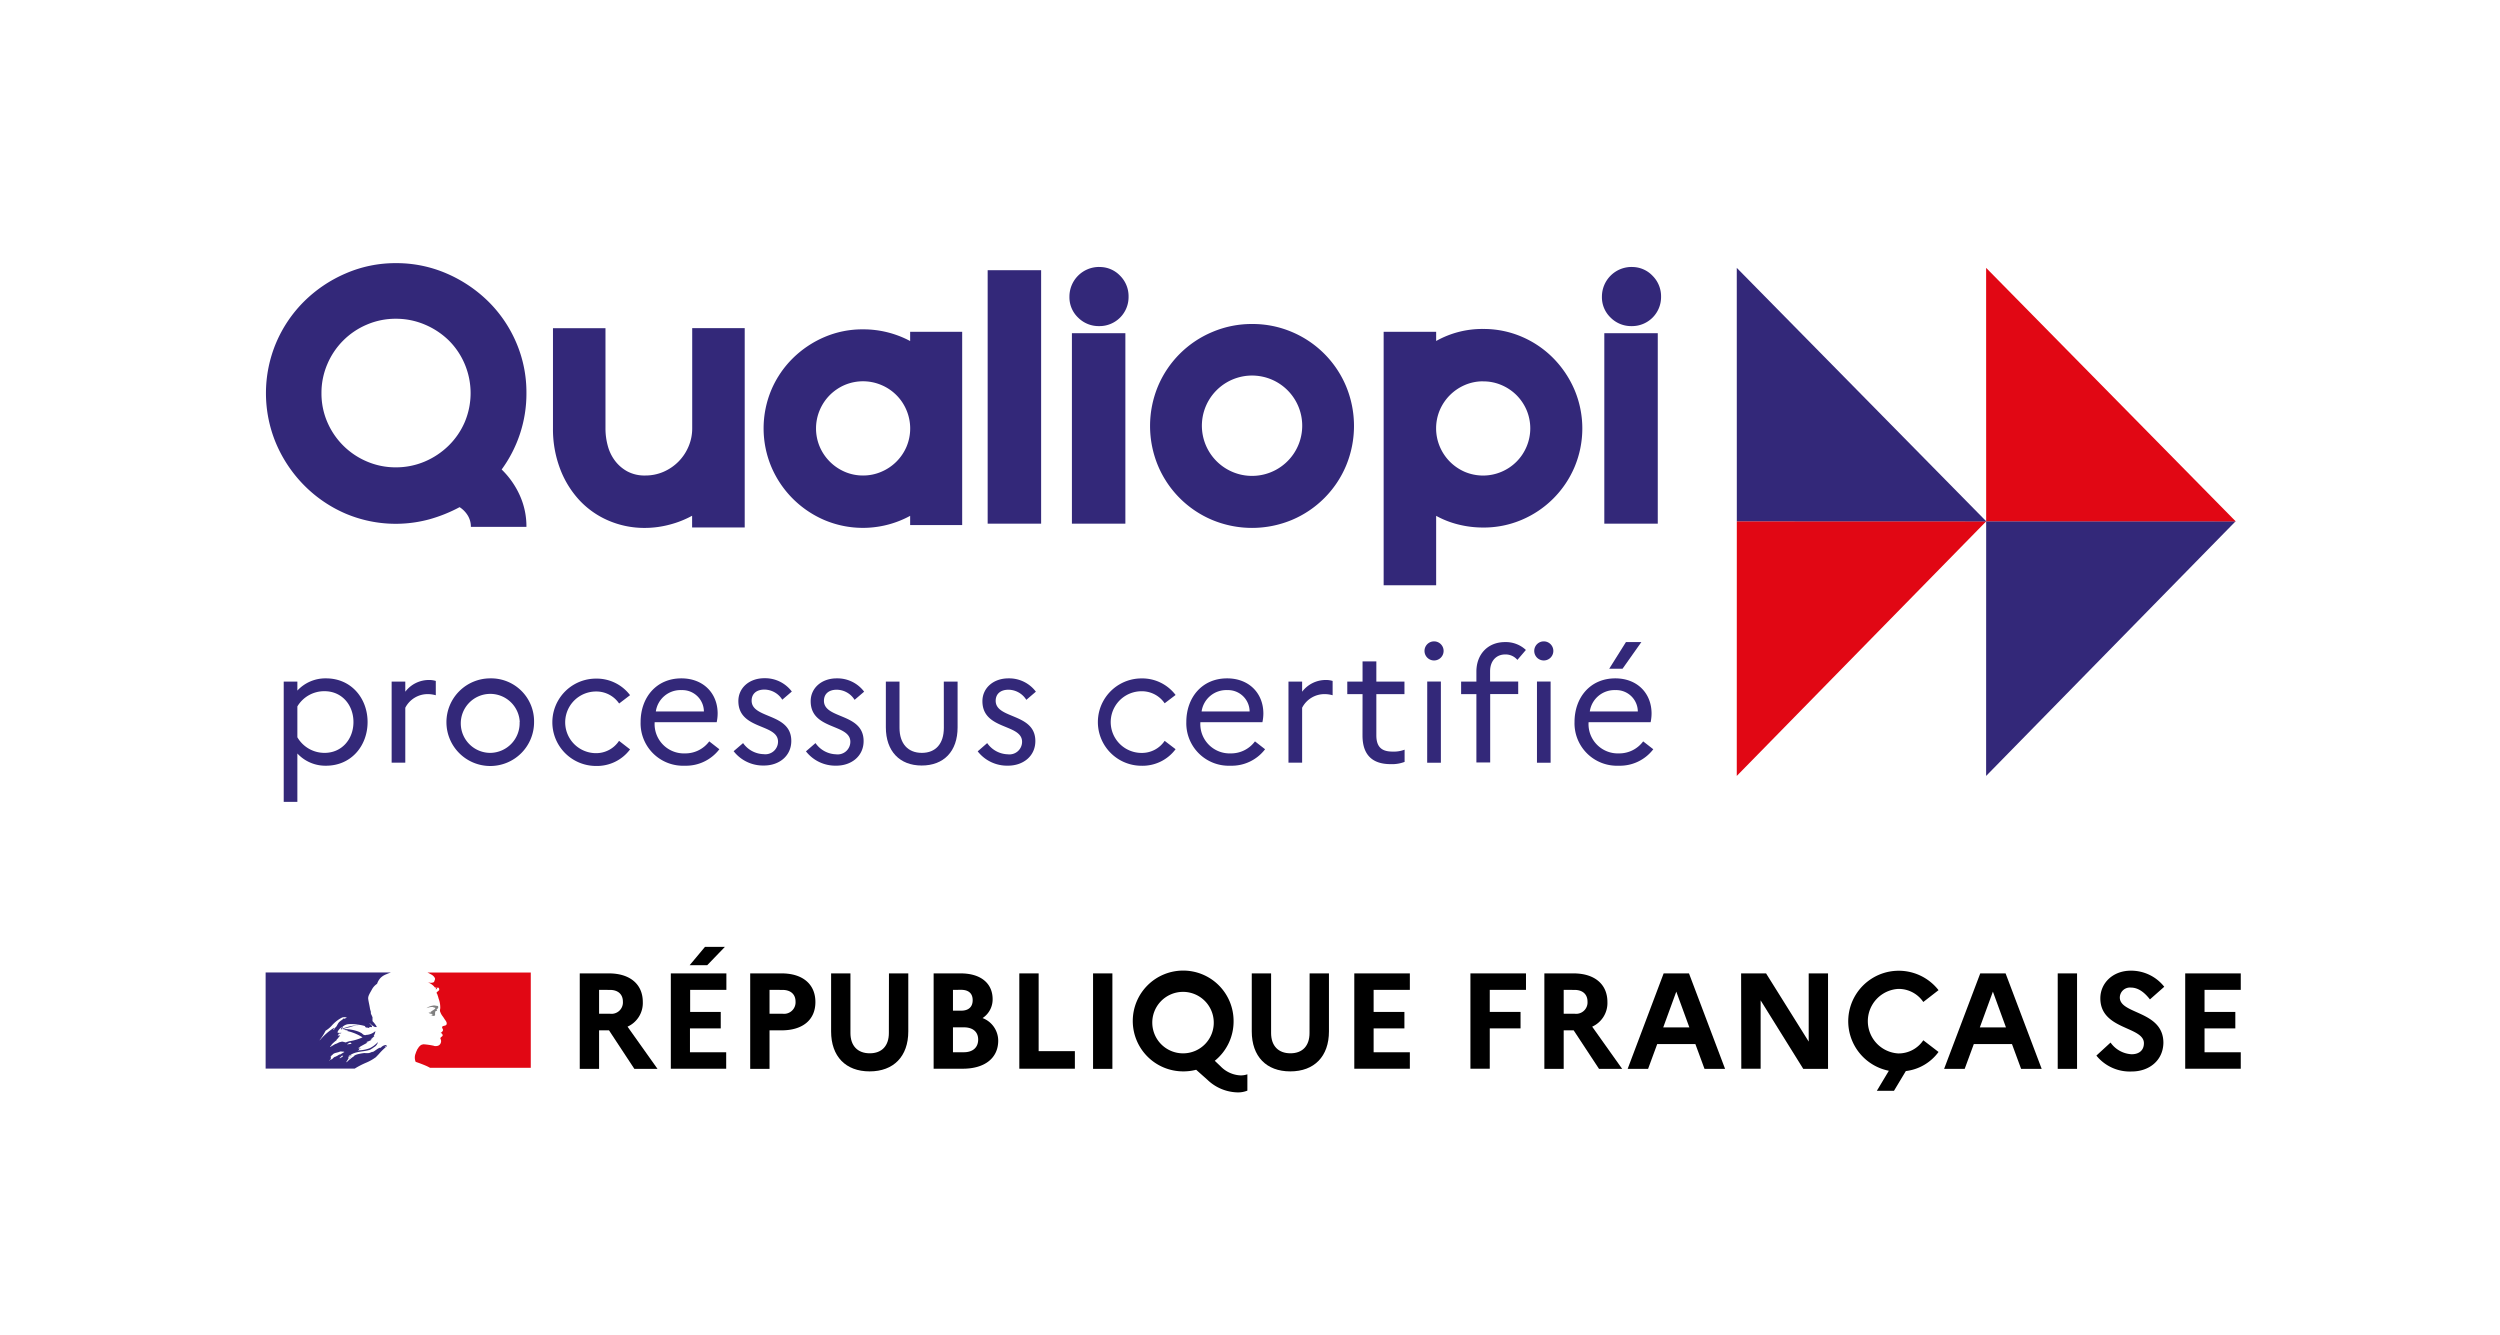<svg xmlns="http://www.w3.org/2000/svg" viewBox="0 0 523.76 279.76"><defs><style>.cls-1{fill:#fff;}.cls-2{fill:#293173;}.cls-3,.cls-7{fill:none;}.cls-4{fill:#332879;}.cls-5{fill:#e10714;}.cls-6{fill:gray;}.cls-7{stroke:#000;stroke-miterlimit:10;stroke-width:0.86px;}</style></defs><title>qualiopi</title><g id="Calque_2" data-name="Calque 2"><g id="Calque_1-2" data-name="Calque 1"><rect class="cls-1" width="523.76" height="279.76"/><path class="cls-2" d="M73.63,221.34h0l.15-.09h0l-.15.11"/><path class="cls-2" d="M81,218.88l-.05,0s.05,0,.05,0"/><rect class="cls-3" x="55.5" y="56.16" width="412.91" height="106.78"/><path class="cls-2" d="M81,218.94,81,219s.05,0,.05,0"/><path class="cls-4" d="M59.44,142.8H62.3v1.88a8,8,0,0,1,6-2.56c5.31,0,8.71,4.2,8.71,9.15s-3.4,9.15-8.71,9.15a8,8,0,0,1-6-2.56V168H59.44ZM68,157.73c3.6,0,6.05-2.86,6.05-6.46s-2.45-6.46-6.05-6.46A6.55,6.55,0,0,0,62.3,148v6.46A6.56,6.56,0,0,0,68,157.73Z"/><path class="cls-4" d="M82.05,142.8h2.86v2.12a6.2,6.2,0,0,1,4.94-2.46,4.68,4.68,0,0,1,1.45.2v3a6.13,6.13,0,0,0-1.68-.24,5.26,5.26,0,0,0-4.71,2.86v11.5H82.05Z"/><path class="cls-4" d="M111.89,151.27a9.18,9.18,0,1,1-9.18-9.15A9,9,0,0,1,111.89,151.27Zm-3,0a6.18,6.18,0,1,0-6.12,6.46A6.22,6.22,0,0,0,108.86,151.27Z"/><path class="cls-4" d="M129.69,155.21,132,157a8.63,8.63,0,0,1-7.13,3.47,9.15,9.15,0,1,1,0-18.3,8.77,8.77,0,0,1,7.13,3.47l-2.29,1.75a5.78,5.78,0,0,0-4.84-2.52,6.46,6.46,0,0,0,0,12.92A5.73,5.73,0,0,0,129.69,155.21Z"/><path class="cls-4" d="M143.46,160.42a8.89,8.89,0,0,1-9.25-9.15c0-5.15,3.3-9.15,8.54-9.15,4.61,0,7.6,3.13,7.6,7.37a9.08,9.08,0,0,1-.2,1.82h-13v.07a6.14,6.14,0,0,0,6.36,6.46,6.23,6.23,0,0,0,5.08-2.52l2.12,1.65A8.8,8.8,0,0,1,143.46,160.42Zm-6.05-11.37h10.06a4.52,4.52,0,0,0-4.67-4.47A5.22,5.22,0,0,0,137.4,149.05Z"/><path class="cls-4" d="M155.68,155.68A5.44,5.44,0,0,0,160,158a2.65,2.65,0,0,0,3-2.62c0-3.83-8.31-2.42-8.31-8.51,0-2.72,2.25-4.78,5.45-4.78a7,7,0,0,1,5.75,2.79l-2,1.71a4.46,4.46,0,0,0-3.73-2.12c-1.75,0-2.69.94-2.69,2.32,0,3.87,8.31,2.52,8.31,8.44,0,3.16-2.56,5.15-5.72,5.15a7.82,7.82,0,0,1-6.36-3Z"/><path class="cls-4" d="M170.85,155.68a5.44,5.44,0,0,0,4.3,2.35,2.65,2.65,0,0,0,3-2.62c0-3.83-8.31-2.42-8.31-8.51,0-2.72,2.25-4.78,5.45-4.78a7,7,0,0,1,5.75,2.79l-2,1.71a4.46,4.46,0,0,0-3.73-2.12c-1.75,0-2.69.94-2.69,2.32,0,3.87,8.31,2.52,8.31,8.44,0,3.16-2.56,5.15-5.72,5.15a7.82,7.82,0,0,1-6.36-3Z"/><path class="cls-4" d="M197.73,142.8h2.89v9.58c0,5.08-2.93,8-7.53,8s-7.5-3-7.5-8V142.8h2.86v9.68c0,3.33,1.78,5.25,4.68,5.25s4.61-1.92,4.61-5.25Z"/><path class="cls-4" d="M206.82,155.68a5.45,5.45,0,0,0,4.31,2.35,2.65,2.65,0,0,0,3-2.62c0-3.83-8.31-2.42-8.31-8.51,0-2.72,2.25-4.78,5.45-4.78a7,7,0,0,1,5.75,2.79l-2,1.71a4.46,4.46,0,0,0-3.73-2.12c-1.75,0-2.69.94-2.69,2.32,0,3.87,8.31,2.52,8.31,8.44,0,3.16-2.56,5.15-5.72,5.15a7.82,7.82,0,0,1-6.36-3Z"/><path class="cls-4" d="M244,155.21l2.29,1.75a8.63,8.63,0,0,1-7.13,3.47,9.15,9.15,0,1,1,0-18.3,8.77,8.77,0,0,1,7.13,3.47L244,147.34a5.78,5.78,0,0,0-4.84-2.52,6.46,6.46,0,0,0,0,12.92A5.73,5.73,0,0,0,244,155.21Z"/><path class="cls-4" d="M257.79,160.42a8.89,8.89,0,0,1-9.25-9.15c0-5.15,3.3-9.15,8.54-9.15,4.61,0,7.6,3.13,7.6,7.37a9.06,9.06,0,0,1-.2,1.82h-13v.07a6.14,6.14,0,0,0,6.36,6.46,6.23,6.23,0,0,0,5.08-2.52l2.12,1.65A8.8,8.8,0,0,1,257.79,160.42Zm-6.05-11.37H261.8a4.52,4.52,0,0,0-4.67-4.47A5.22,5.22,0,0,0,251.74,149.05Z"/><path class="cls-4" d="M269.94,142.8h2.86v2.12a6.2,6.2,0,0,1,4.94-2.46,4.68,4.68,0,0,1,1.45.2v3a6.13,6.13,0,0,0-1.68-.24,5.26,5.26,0,0,0-4.71,2.86v11.5h-2.86Z"/><path class="cls-4" d="M285.46,145.42h-3.2V142.8h3.2v-4.24h2.89v4.24h5.89v2.62h-5.89v8.64c0,2.65,1.35,3.4,3.4,3.4a6.35,6.35,0,0,0,2.52-.4v2.56a7.4,7.4,0,0,1-2.93.47c-3.77,0-5.89-1.88-5.89-6Z"/><path class="cls-4" d="M298.44,136.37a2,2,0,0,1,2-2,2,2,0,0,1,0,4A2,2,0,0,1,298.44,136.37Zm.57,6.42h2.86v17H299Z"/><path class="cls-4" d="M309.31,142.8v-2.09c0-3.63,2.39-6.19,6-6.19a6.15,6.15,0,0,1,4.37,1.65l-1.78,2.08a3.23,3.23,0,0,0-2.56-1.14c-1.85,0-3.16,1.34-3.16,3.53v2.15h5.89v2.62H312.2v14.33h-2.89V145.42h-3.2V142.8Z"/><path class="cls-4" d="M321.43,136.37a2,2,0,0,1,2-2,2,2,0,0,1,0,4A2,2,0,0,1,321.43,136.37Zm.57,6.42h2.86v17H322Z"/><path class="cls-4" d="M339.12,160.42a8.89,8.89,0,0,1-9.25-9.15c0-5.15,3.3-9.15,8.54-9.15,4.61,0,7.6,3.13,7.6,7.37a9.08,9.08,0,0,1-.2,1.82h-13v.07a6.14,6.14,0,0,0,6.36,6.46,6.23,6.23,0,0,0,5.08-2.52l2.12,1.65A8.8,8.8,0,0,1,339.12,160.42Zm-6.05-11.37h10.06a4.52,4.52,0,0,0-4.68-4.47A5.22,5.22,0,0,0,333.07,149.05Zm4.07-8.95,3.5-5.58h3.23l-3.94,5.58Z"/><polygon class="cls-5" points="363.87 109.21 416.13 109.21 363.86 162.56 363.87 109.21"/><polygon class="cls-4" points="363.87 109.21 416.14 109.23 363.86 56.12 363.87 109.21"/><polygon class="cls-4" points="416.11 109.21 468.37 109.21 416.1 162.56 416.11 109.21"/><polygon class="cls-5" points="416.11 109.21 468.39 109.23 416.1 56.12 416.11 109.21"/><path class="cls-4" d="M78.72,221.51l.65-.68h0a12.79,12.79,0,0,1,1.27-1.29,3.17,3.17,0,0,1,.41-.33s0-.11.07-.15c-.19.08-.3.23-.49.31a0,0,0,0,1,0-.08L81,219h0s0,0,0-.07a1.55,1.55,0,0,0-1.22.57c-.08,0-.15,0-.19,0-.57.19-1,.69-1.56.92v-.08a6.09,6.09,0,0,1-.68.27,4,4,0,0,1-1,0,11.18,11.18,0,0,0-1.38.25h0a3.09,3.09,0,0,0-.71.28h0l-.05.07a1.05,1.05,0,0,1-.26.22,3.84,3.84,0,0,0-.63.5l-.06,0-.61.59a.21.21,0,0,1-.12,0h0l0,0,.1-.16.11-.18.16-.23s0,0,0,0a.07.07,0,0,0-.06,0,3.74,3.74,0,0,1,.64-.47h0s-.07,0,0,0l.06-.1,0,0,0,0-.18.13c-.09.08-.16.25-.3.25h-.08l0,0,0,0v0l0,0,0,0,0-.08,0,0,0-.07s0-.05,0-.06a.92.92,0,0,1,.26-.23h0l.44-.25.06-.05a2.51,2.51,0,0,0-.6.3l-.06,0a.1.1,0,0,1-.1,0,0,0,0,0,1,0,0c0-.08.15-.11.23-.19s.07,0,.07,0c1.22-.95,2.89-.72,4.3-1.22l.35-.23c.19-.08.35-.27.57-.38a1.68,1.68,0,0,0,.65-.88.13.13,0,0,0,0-.08,5.87,5.87,0,0,1-1.68,1.26,7.16,7.16,0,0,1-2.51.46c0-.08.11-.08.19-.08s.07-.15.15-.23h.12s0-.07.08-.07.19,0,.15,0c-.11-.15-.34.11-.54,0,.08-.07,0-.19.11-.23h.15a.28.28,0,0,1,.07-.16c.57-.34,1.11-.61,1.64-.91-.11,0-.19.11-.3,0,.08,0,0-.11.08-.11.42-.11.76-.34,1.18-.49-.15,0-.27.11-.42,0,.08,0,.12-.11.23-.11v-.11s0,0,.08,0a.13.13,0,0,1-.08,0c0-.08.15,0,.23-.11s-.11,0-.11,0a.78.78,0,0,1,.49-.23c0-.08-.15,0-.15-.08s0,0,.08,0h-.08c-.08,0,0-.12,0-.15a2.78,2.78,0,0,0,.34-.92s-.07,0-.07,0a3.09,3.09,0,0,1-1.56.72h-.19a.77.77,0,0,1-.65,0,2.93,2.93,0,0,1-.38-.31,4.47,4.47,0,0,0-1-.46,8.51,8.51,0,0,0-2.93-.42,6.43,6.43,0,0,1,1.33-.38,5.76,5.76,0,0,1,1.95-.38,1.22,1.22,0,0,0-.38,0,6.15,6.15,0,0,0-1.64.23c-.38.08-.72.23-1.1.31-.23.08-.34.3-.61.27v-.12a2.19,2.19,0,0,1,1.44-.95,7.23,7.23,0,0,1,2,.07,9,9,0,0,1,1.44.27c.19,0,.23.3.38.34s.45,0,.69.16c0-.08,0-.16,0-.23s.34,0,.49,0c.3-.2-.27-.53-.42-.8a.13.13,0,0,1,0-.07,4.4,4.4,0,0,0,.91.76c.19.07.65.19.57,0a6,6,0,0,0-.88-1.15V213c-.08,0-.08,0-.11-.07v-.15c-.15-.07-.11-.23-.19-.34s0-.46-.11-.69a3.72,3.72,0,0,1-.15-.65c-.11-.65-.26-1.22-.34-1.83s.42-1.29.76-1.94A3.3,3.3,0,0,1,79,206.11a3.41,3.41,0,0,1,.71-1.22,3.25,3.25,0,0,1,1.18-.76,10.08,10.08,0,0,1,1-.39H55.65v20.14H74.31a17.43,17.43,0,0,1,2.46-1.27,9.71,9.71,0,0,0,1.94-1.1m-5.85-2.73c-.08,0-.23,0-.19,0s.31-.19.46-.27.19-.11.27-.08.19.08.26.15c-.23.23-.53.11-.8.23M67,217.95a.15.15,0,0,1,0-.08,11.85,11.85,0,0,0,1.22-1.94,5.54,5.54,0,0,0,1.29-1.07,7.41,7.41,0,0,1,2.13-1.67,1.44,1.44,0,0,1,1,0c-.11.15-.3.12-.46.23a.15.15,0,0,1-.12,0,.14.14,0,0,0,0-.11c-.39.42-.92.61-1.22,1.1s-.38.88-.88,1c-.15,0,0-.11,0-.07A12.77,12.77,0,0,0,67,217.95m3.16-2.51c0,.08-.08.08-.11.16a.3.3,0,0,1-.15.15s-.08,0-.08,0a.45.45,0,0,1,.3-.34s0,0,0,.07m1.77,5.7a.3.3,0,0,1-.1.11s.09,0,0,.06a.76.76,0,0,1-.29.2h-.06l-.14.13s-.25,0-.19,0l.28-.27.16-.15a.34.34,0,0,1,.08-.08s.24,0,.2,0m-.68-.31h0c-.14.1-.28.2-.43.29s-.33.17-.5.25h0a.05.05,0,0,0-.07,0,1.63,1.63,0,0,0-.38.29l-.05.05h0l-.06.05h0l-.08.09-.05.05s-.09,0-.08,0h0l-.07,0-.06,0h0l-.14.12a1.8,1.8,0,0,0-.22.23h0v0h0l0,0h0v0l0-.06h0l.12-.14h0l0,0,.06-.08,0,0,.12-.16h0v0l.05-.08,0-.07h0l0-.09h0v-.07h0v-.05a.08.08,0,0,0,0,0,2,2,0,0,1,.15-.21h0l-.14.13s-.12,0-.07-.06l.09-.08h0a2.15,2.15,0,0,1,.2-.2l.12-.09,0,0,.08-.1h0c.37-.35,1-.33,1.46-.56.19-.07.42,0,.61,0a.57.57,0,0,1,.35.08c-.35.18-.66.4-1,.59m.78-2.65s.12,0,.15-.07h-.31s0,0,0-.08l-.61.15c-.27.08-.5.27-.8.35s-.77.49-1.22.64c0,0,0,0,0-.07s.19-.15.27-.27,0-.08,0-.08a7.16,7.16,0,0,1,1.11-1v-.11c.11-.16.3-.23.38-.42a.69.69,0,0,1,.38-.35s-.11,0-.11-.11c-.15,0-.3.07-.45,0a.59.59,0,0,1,.24-.13.14.14,0,0,1-.09-.06c0-.07.08-.16.19-.19s.35,0,.46-.16c-.26,0-.57.07-.84-.08a2,2,0,0,1,1-1.14s.11,0,.11,0a.36.36,0,0,1-.31.38,4.44,4.44,0,0,1,.92.23c0,.07-.11,0-.15,0,.19.12.42,0,.61.19-.12.11-.23,0-.34,0a10,10,0,0,1,3.42,1.37,10.47,10.47,0,0,1-2.62.79.84.84,0,0,1-.3,0s0,.12,0,.12a.67.67,0,0,0-.38.07.46.46,0,0,1-.5,0"/><path class="cls-5" d="M111.2,203.75H89.54a.9.9,0,0,1,.2.09l.55.29a1.83,1.83,0,0,1,.72.61c.08.11.19.34.11.49s-.11.49-.3.57a1.4,1.4,0,0,1-.8.07,2.1,2.1,0,0,1-.45-.07,3.06,3.06,0,0,1,1.48,1c0,.08.19.11.35.11s0,.08,0,.11-.15.11-.12.23h.12c.19-.07.16-.45.42-.34a.43.43,0,0,1,.15.57,3.83,3.83,0,0,1-.46.38.32.32,0,0,0,0,.27,1.17,1.17,0,0,1,.19.45c.12.27.15.57.27.84a5.42,5.42,0,0,1,.27,1.71c0,.3-.15.57,0,.88a3.22,3.22,0,0,0,.42.8,5.82,5.82,0,0,1,.42.61c.23.38.65.76.46,1.22-.11.27-.53.22-.8.38s0,.49.07.69-.23.57-.49.68c.08.11.23.07.27.15s.23.3.11.49-.6.34-.38.68a1,1,0,0,1,0,.84.92.92,0,0,1-.68.57,1.51,1.51,0,0,1-.72,0,.56.56,0,0,0-.23-.07,15.88,15.88,0,0,0-1.94-.27,2.28,2.28,0,0,0-.54.15,3.41,3.41,0,0,0-.45.41h0l-.08.09,0,.06,0,0a3.94,3.94,0,0,0-.3.43l0,0,0,.05a3.88,3.88,0,0,0-.29.7,2.3,2.3,0,0,0,0,1.8c.05,0,1.25.42,2.1.79a7.89,7.89,0,0,1,.9.45H111.2Z"/><path class="cls-6" d="M90.83,211.09c.15,0,.38,0,.38.11-.08.3-.53.38-.76.68h-.12c-.11.08-.08.27-.19.27a.54.54,0,0,0-.34,0,.66.66,0,0,0,.57.23.16.16,0,0,1,.11.15.13.13,0,0,0,.08,0s.07,0,.07,0v.15c-.11.15-.3.08-.45.11a1.67,1.67,0,0,0,.87,0c.23-.08,0-.46.15-.65-.08,0,0-.11-.08-.11.08-.08.15-.19.23-.23a.26.26,0,0,0,.23-.12c0-.07-.15-.11-.12-.19.23-.15.42-.38.34-.61s-.34-.11-.53-.19a1.28,1.28,0,0,0-.65,0,3.33,3.33,0,0,0-.57.15,2.77,2.77,0,0,0-.72.38,5.89,5.89,0,0,1,.84-.23,2.43,2.43,0,0,1,.65,0"/><path d="M121.46,203.93h6.11c4.39,0,7.1,2.25,7.1,6a5.43,5.43,0,0,1-3.2,5.16l6.28,8.84H132.9l-5.31-8.07h-2.08v8.07h-4.05Zm4.05,3.45v5h2.28a2.39,2.39,0,0,0,2.71-2.54c0-1.51-1-2.45-2.71-2.45Z"/><path d="M140.54,203.93h11.64v3.45h-7.59V212H151v3.45h-6.45v5h7.59v3.45H140.54Zm3.94-1.71,3.22-3.85h4.17l-3.71,3.85Z"/><path d="M157.17,203.93h6.59c4.39,0,7.07,2.25,7.07,6s-2.68,5.93-7.07,5.93h-2.54v8.07h-4.05Zm4.05,3.45v5h2.71a2.41,2.41,0,0,0,2.74-2.54c0-1.51-1-2.45-2.74-2.45Z"/><path d="M186.24,203.93h4.05v12.15c0,5.25-3.08,8.38-8.1,8.38s-8.07-3.14-8.07-8.38V203.93h4.05v12.49c0,2.68,1.51,4.25,4.05,4.25s4-1.57,4-4.25Z"/><path d="M195.6,203.93h5.68c4.16,0,6.68,2.05,6.68,5.42a4.67,4.67,0,0,1-2.11,3.94,5.08,5.08,0,0,1,3.28,4.73c0,3.65-2.82,5.88-7.42,5.88H195.6Zm4.05,3.45v4.36h1.71c1.54,0,2.42-.77,2.42-2.2s-.88-2.17-2.42-2.17Zm0,7.85v5.22h2.28c1.88,0,3-1,3-2.65s-1.14-2.57-3-2.57Z"/><path d="M213.55,203.93h4.05v16.29h7.59v3.68H213.55Z"/><path d="M229,203.93h4.05v20H229Z"/><path d="M259.9,225.3a4.13,4.13,0,0,0,1.43-.23v3.42a5.22,5.22,0,0,1-2.11.37,9.41,9.41,0,0,1-6.25-2.63l-2.37-2.11a10.56,10.56,0,0,1-2.74.34,10.56,10.56,0,1,1,10.58-10.55,10.58,10.58,0,0,1-3.94,8.33l1.2,1.14A6.19,6.19,0,0,0,259.9,225.3Zm-5.62-11.38a6.44,6.44,0,1,0-6.42,6.76A6.42,6.42,0,0,0,254.28,213.91Z"/><path d="M274.37,203.93h4.05v12.15c0,5.25-3.08,8.38-8.1,8.38s-8.07-3.14-8.07-8.38V203.93h4.05v12.49c0,2.68,1.51,4.25,4.05,4.25s4-1.57,4-4.25Z"/><path d="M283.73,203.93h11.64v3.45h-7.59V212h6.45v3.45h-6.45v5h7.59v3.45H283.73Z"/><path d="M308.06,203.93H319.7v3.45h-7.59V212h6.45v3.45h-6.45v8.45h-4.05Z"/><path d="M323.55,203.93h6.11c4.39,0,7.1,2.25,7.1,6a5.43,5.43,0,0,1-3.19,5.16l6.28,8.84H335l-5.31-8.07H327.6v8.07h-4.05Zm4.05,3.45v5h2.28a2.39,2.39,0,0,0,2.71-2.54c0-1.51-1-2.45-2.71-2.45Z"/><path d="M348.54,203.93h5.31l7.56,20H357.1l-1.91-5.19h-8l-1.91,5.19H341Zm5.39,11.32-2.74-7.5-2.74,7.5Z"/><path d="M364.77,203.93H370l8.93,14.29V203.93h4.05v20h-5.19l-8.93-14.35V223.9h-4.05Z"/><path d="M402.94,217.94l3.19,2.45a9.93,9.93,0,0,1-6.85,4l-2.48,4.13h-3.59l2.51-4.19a10.58,10.58,0,1,1,10.41-16.89l-3.19,2.48a6.24,6.24,0,0,0-5.22-2.74,6.77,6.77,0,0,0,0,13.52A6.24,6.24,0,0,0,402.94,217.94Z"/><path d="M414.87,203.93h5.31l7.56,20h-4.31l-1.91-5.19h-8l-1.91,5.19h-4.31Zm5.39,11.32-2.74-7.5-2.74,7.5Z"/><path d="M431.1,203.93h4.05v20H431.1Z"/><path d="M442.17,218.42a5.76,5.76,0,0,0,4.42,2.45c1.6,0,2.57-.86,2.57-2.31,0-3.56-9.13-2.77-9.13-9.41,0-3.17,2.6-5.79,6.39-5.79a8.83,8.83,0,0,1,7,3.37l-3,2.65c-1.17-1.51-2.48-2.48-4-2.48a2.12,2.12,0,0,0-2.31,2.08c0,3.56,9.13,2.74,9.13,9.5-.06,3.71-3,6-6.62,6a9,9,0,0,1-7.42-3.33Z"/><path d="M457.81,203.93h11.64v3.45h-7.59V212h6.45v3.45h-6.45v5h7.59v3.45H457.81Z"/><path class="cls-4" d="M82.92,55.13a26.4,26.4,0,0,1,10.61,2.15,28.48,28.48,0,0,1,8.71,5.82,27,27,0,0,1,5.9,8.64,26.41,26.41,0,0,1,2.15,10.6,26.81,26.81,0,0,1-1.37,8.6,27.08,27.08,0,0,1-3.82,7.42,17.64,17.64,0,0,1,3.78,5.38,15.76,15.76,0,0,1,1.41,6.64H98.65A4.47,4.47,0,0,0,98,108a5.47,5.47,0,0,0-1.71-1.75,31.08,31.08,0,0,1-6.38,2.56,26.91,26.91,0,0,1-17.54-1.22,27.48,27.48,0,0,1-8.64-5.9,28.11,28.11,0,0,1-5.86-8.71,27.21,27.21,0,0,1,0-21.21,27.23,27.23,0,0,1,5.86-8.64,28.13,28.13,0,0,1,8.64-5.82A26.12,26.12,0,0,1,82.92,55.13ZM67.35,82.34a15.09,15.09,0,0,0,1.22,6.08,15.63,15.63,0,0,0,8.31,8.27,15.18,15.18,0,0,0,6,1.22A15.38,15.38,0,0,0,89,96.69a16.11,16.11,0,0,0,5-3.34,15.49,15.49,0,0,0,3.37-4.93,15.63,15.63,0,0,0,0-12.12,15.39,15.39,0,0,0-3.37-5A16.12,16.12,0,0,0,89,68a15.38,15.38,0,0,0-6.12-1.22,15.19,15.19,0,0,0-6,1.22,15.54,15.54,0,0,0-8.31,8.31A15.19,15.19,0,0,0,67.35,82.34Z"/><path class="cls-4" d="M135.13,110.6a19,19,0,0,1-7.71-1.56,18,18,0,0,1-6.12-4.34,20.14,20.14,0,0,1-4-6.6,23.36,23.36,0,0,1-1.45-8.34v-21h11v21a13.78,13.78,0,0,0,.48,3.63,9.06,9.06,0,0,0,1.52,3.15,8.07,8.07,0,0,0,2.6,2.23,7.6,7.6,0,0,0,3.71.85,9.52,9.52,0,0,0,3.86-.78,10.08,10.08,0,0,0,3.11-2.12,10,10,0,0,0,2.11-3.15,9.61,9.61,0,0,0,.78-3.82v-21h11v41.75H145v-2.45a20.45,20.45,0,0,1-4.67,1.85A20.22,20.22,0,0,1,135.13,110.6Z"/><path class="cls-4" d="M190.68,69.51h10.9V110h-10.9v-1.93a20.69,20.69,0,0,1-17.95.89,21.09,21.09,0,0,1-11.12-11.13,20.84,20.84,0,0,1,0-16.17,20.62,20.62,0,0,1,4.49-6.6,21.43,21.43,0,0,1,6.64-4.45A20.18,20.18,0,0,1,180.82,69a20.79,20.79,0,0,1,9.86,2.45Zm-9.86,30.11a9.6,9.6,0,0,0,3.82-.78,9.92,9.92,0,0,0,5.27-5.23,9.85,9.85,0,0,0,0-7.68,9.79,9.79,0,0,0-5.27-5.27,9.85,9.85,0,0,0-7.68,0,10.06,10.06,0,0,0-3.11,2.11,9.92,9.92,0,0,0-2.11,3.15,9.85,9.85,0,0,0,0,7.68A10,10,0,0,0,177,98.85,9.52,9.52,0,0,0,180.82,99.62Z"/><path class="cls-4" d="M218.12,56.61v53.1h-11.2V56.61Z"/><path class="cls-4" d="M230.28,55.94a5.88,5.88,0,0,1,4.38,1.82,6.07,6.07,0,0,1,1.78,4.41,6.08,6.08,0,0,1-6.16,6.15,6.07,6.07,0,0,1-4.41-1.78,5.88,5.88,0,0,1-1.82-4.38,6.21,6.21,0,0,1,6.23-6.23Zm3.93,13.87h1.56v39.9h-11.2V69.81h9.64Z"/><path class="cls-4" d="M262.32,67.88a21,21,0,0,1,8.34,1.67A21.24,21.24,0,0,1,282,80.9a21.69,21.69,0,0,1,0,16.68,21.24,21.24,0,0,1-11.35,11.35,21.71,21.71,0,0,1-16.69,0,21.24,21.24,0,0,1-11.35-11.35,21.69,21.69,0,0,1,0-16.68A21.24,21.24,0,0,1,254,69.55,21,21,0,0,1,262.32,67.88Zm0,31.82a10.51,10.51,0,1,0-4.08-.82A10.39,10.39,0,0,0,262.32,99.7Z"/><path class="cls-4" d="M310.74,110.52a21.27,21.27,0,0,1-5.19-.63,19.18,19.18,0,0,1-4.67-1.82v14.54h-11V69.51h11v1.93a19.66,19.66,0,0,1,9.86-2.52,20.19,20.19,0,0,1,8.08,1.63,20.7,20.7,0,0,1,6.6,4.49,21.44,21.44,0,0,1,4.45,6.64,20.84,20.84,0,0,1,0,16.17,20.83,20.83,0,0,1-11.05,11.05A20.25,20.25,0,0,1,310.74,110.52Zm0-30.63a9.52,9.52,0,0,0-3.86.78,10,10,0,0,0-5.23,5.23,9.85,9.85,0,0,0,0,7.68,10,10,0,0,0,2.11,3.15,10.07,10.07,0,0,0,3.11,2.12,9.85,9.85,0,0,0,7.68,0,9.83,9.83,0,0,0,5.27-5.27,9.85,9.85,0,0,0,0-7.68,10.07,10.07,0,0,0-2.11-3.12,10,10,0,0,0-3.15-2.11A9.6,9.6,0,0,0,310.74,79.9Z"/><path class="cls-4" d="M341.82,55.94a5.88,5.88,0,0,1,4.38,1.82A6.07,6.07,0,0,1,348,62.17a6.08,6.08,0,0,1-6.16,6.15,6.07,6.07,0,0,1-4.41-1.78,5.89,5.89,0,0,1-1.82-4.38,6.21,6.21,0,0,1,6.23-6.23Zm3.93,13.87h1.56v39.9h-11.2V69.81h9.64Z"/><line class="cls-7" x1="421.13" y1="212.94" x2="421.13" y2="217.5"/></g></g></svg>